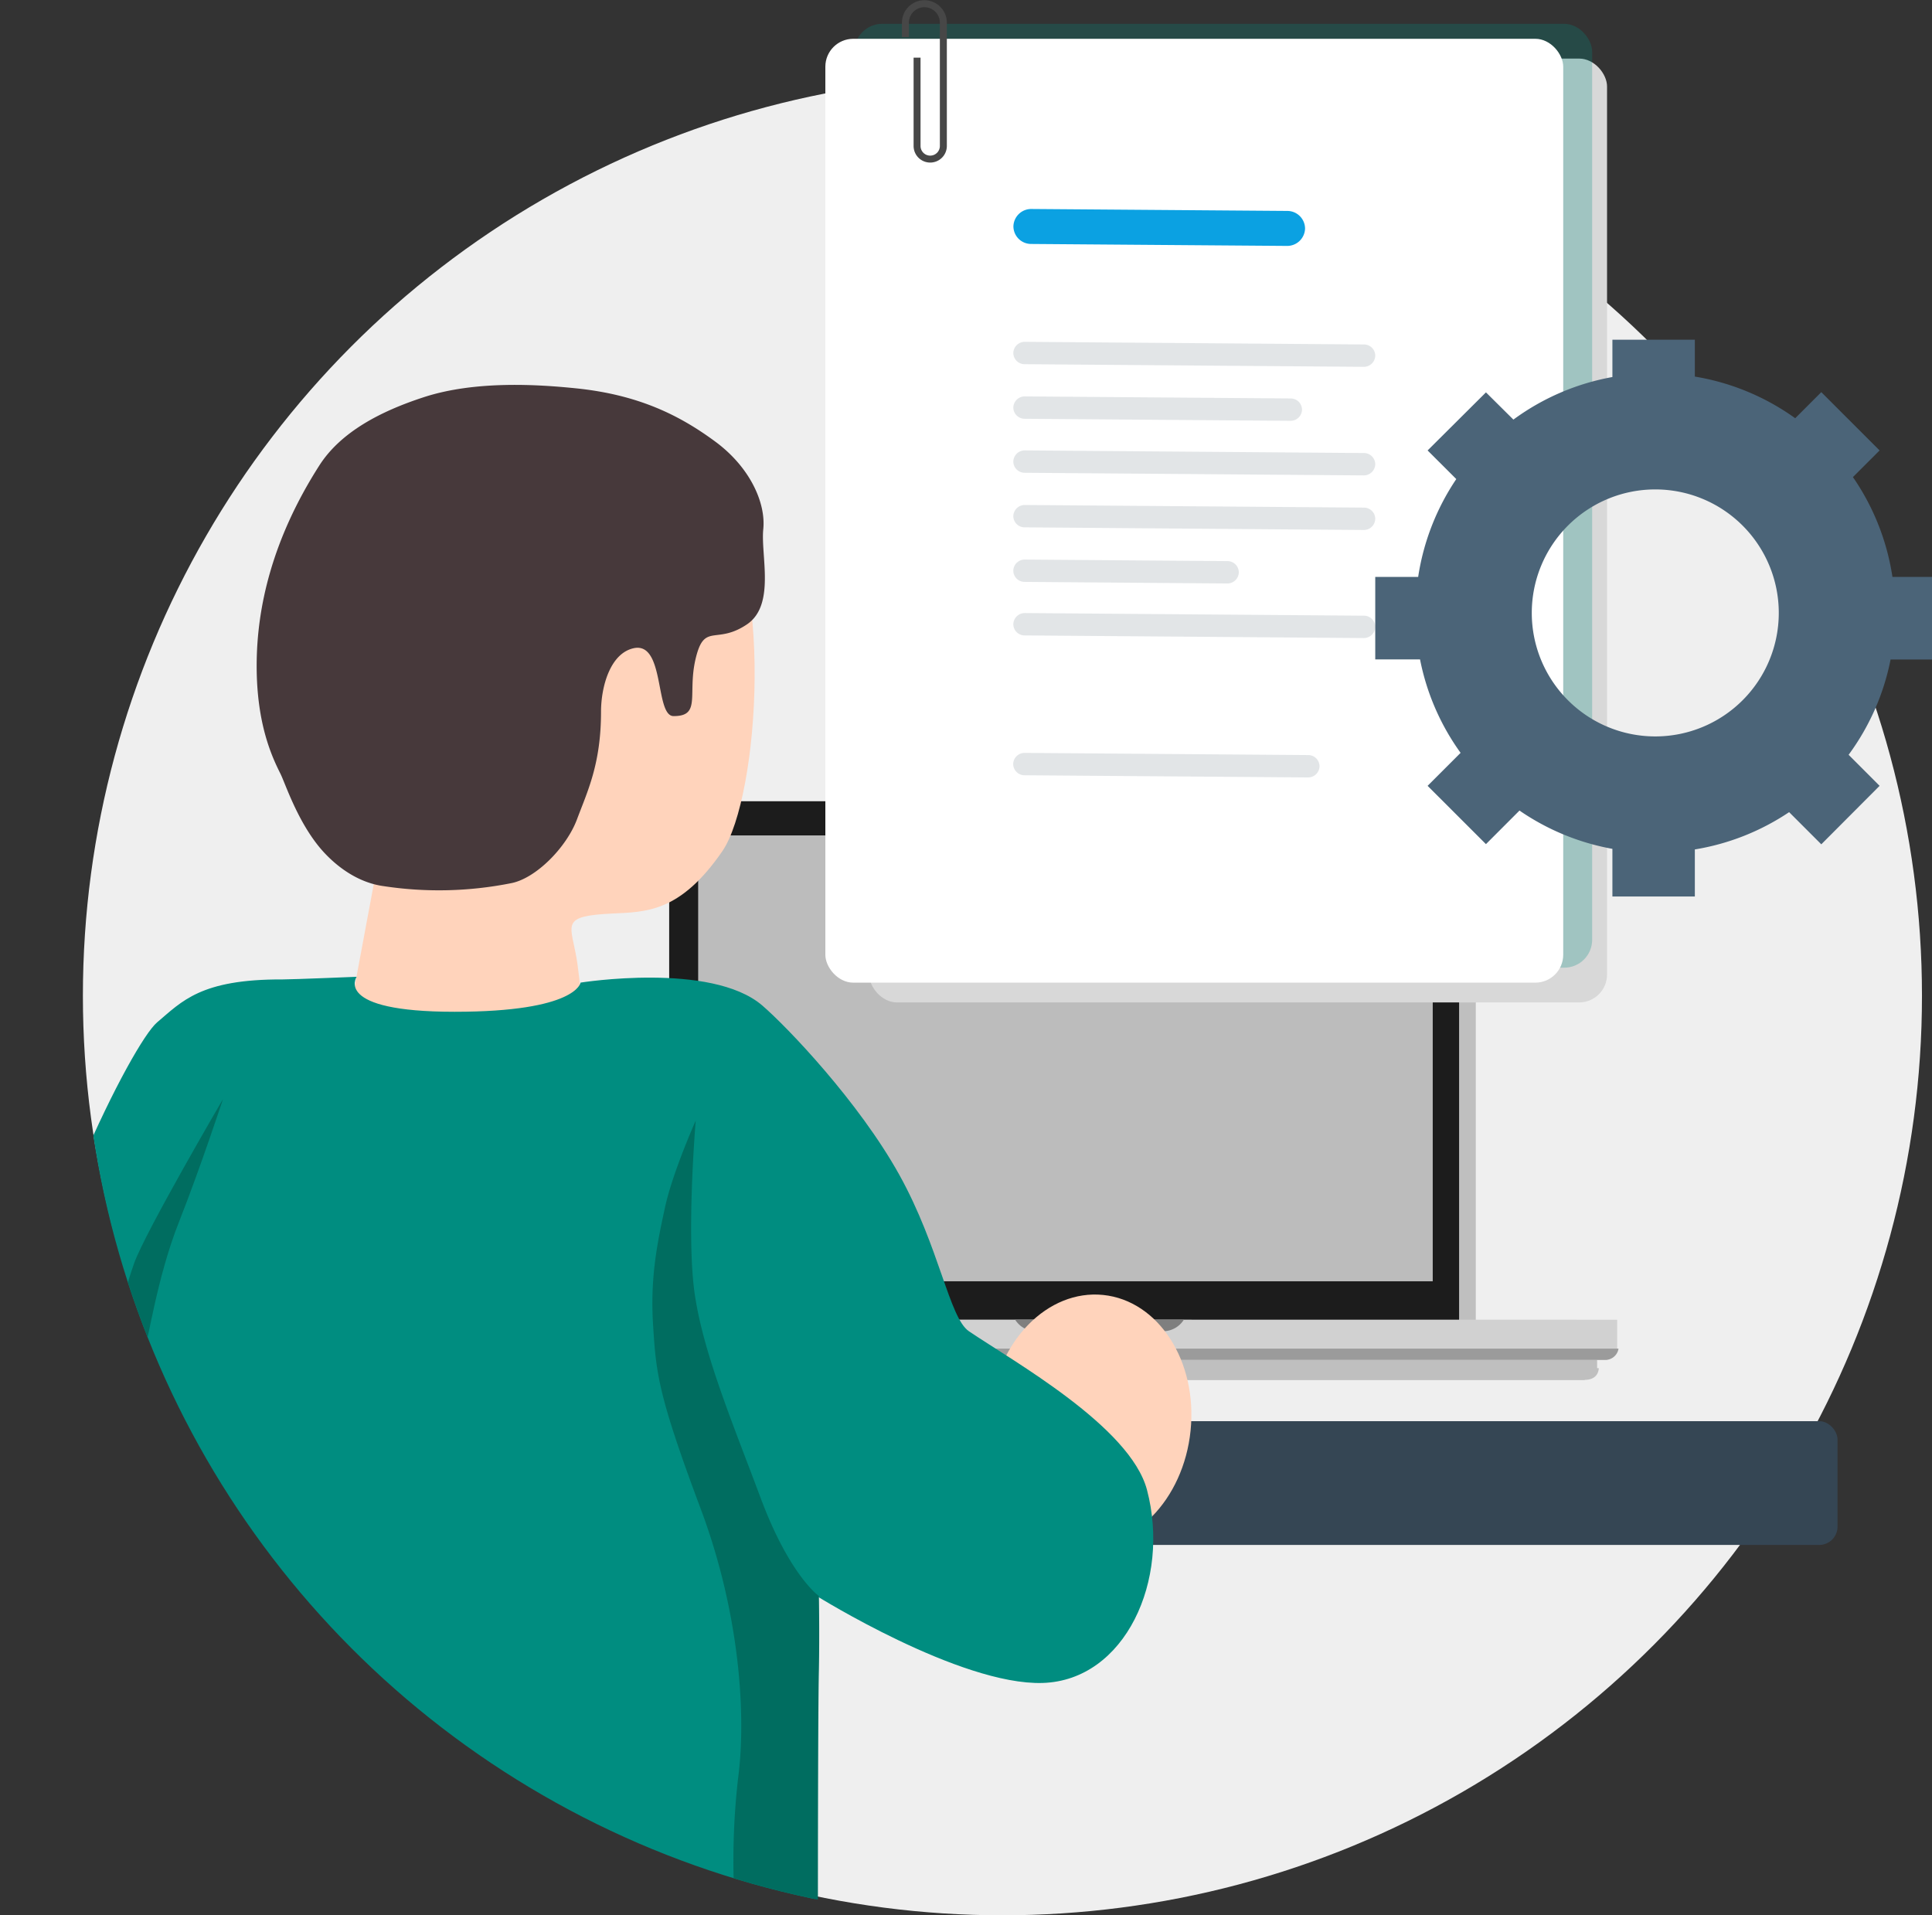 <svg xmlns="http://www.w3.org/2000/svg" xmlns:xlink="http://www.w3.org/1999/xlink" viewBox="0 0 425.82 422.14"><rect x="0" y="0" width="425.82" height="422.14" fill="#333333" stroke="none"/><defs><style>.cls-1{fill:none;}.cls-2{fill:#efefef;}.cls-3{fill:#354654;}.cls-4{opacity:0.2;}.cls-5{fill:#1c1c1c;}.cls-6{fill:#d1d1d1;}.cls-7{fill:#9b9b9b;}.cls-8{fill:#7f7f7f;}.cls-9{fill:#bcbcbc;}.cls-10{fill:#d8d8d8;}.cls-11,.cls-19{fill:#008d80;}.cls-11{opacity:0.26;}.cls-12{fill:#fff;}.cls-13{fill:#474747;}.cls-14{fill:#0ba1e2;}.cls-15{fill:#c7ccd0;opacity:0.5;}.cls-16{clip-path:url(#clip-path);}.cls-17{fill:#ffd3bb;}.cls-18{fill:#47393b;}.cls-20{fill:#006d60;}.cls-21{fill:#4b6478;}</style><clipPath id="clip-path" transform="translate(18.27)"><circle class="cls-1" cx="202.67" cy="220.21" r="202.61"/></clipPath></defs><g id="Ebene_2" data-name="Ebene 2"><g id="bubbles"><circle class="cls-2" cx="220.94" cy="219.47" r="202.67"/></g><g id="stuff"><rect class="cls-3" x="135.05" y="313.23" width="269.95" height="27.28" rx="4.03"/><path class="cls-4" d="M334.11,301.55h-.27s-.1,0-.1-.05v-6.13H307V186.5a5.06,5.06,0,0,0-5.18-5.13H138.16a5.13,5.13,0,0,0-5.26,5.13V295.37H105.19v6.13a2,2,0,0,0,.28,1.09,3.17,3.17,0,0,0,2.94,1.59H331v-.05C332.67,304.13,334,303.36,334.11,301.55Z" transform="translate(18.27)"/><path class="cls-5" d="M303.32,293.51a5.24,5.24,0,0,1-5.27,5.23H134.48a5.23,5.23,0,0,1-5.26-5.23V181.9a5.29,5.29,0,0,1,5.26-5.3H298.05a5.3,5.3,0,0,1,5.27,5.3Z" transform="translate(18.27)"/><path class="cls-6" d="M109.47,290.84V297c0,1.31,1.52,2.75,3.29,2.75h222.6a2.75,2.75,0,0,0,2.8-2.75v-6.13Z" transform="translate(18.27)"/><path class="cls-7" d="M109.47,297.24a3.16,3.16,0,0,0,3.29,2.48h222.6a2.94,2.94,0,0,0,3.1-2.48Z" transform="translate(18.27)"/><path class="cls-8" d="M205.46,290.84a5.41,5.41,0,0,0,4.24,2.56h28.72a5.44,5.44,0,0,0,4.25-2.56Z" transform="translate(18.27)"/><rect class="cls-9" x="153.88" y="184.13" width="161.9" height="98.27"/><rect class="cls-10" x="191.57" y="12.91" width="162.63" height="208.03" rx="6.15"/><rect class="cls-11" x="188.29" y="5.25" width="162.63" height="208.03" rx="6.15"/><rect class="cls-12" x="181.91" y="8.55" width="162.63" height="208.03" rx="6.15"/><path class="cls-13" d="M186.75,35.83a3.66,3.66,0,0,1-3.66-3.66V12.71h1.53V32.17a2.13,2.13,0,1,0,4.26,0V5a3.41,3.41,0,0,0-6.82,0V8.17h-1.54V5a4.95,4.95,0,1,1,9.9,0V32.17A3.67,3.67,0,0,1,186.75,35.83Z" transform="translate(18.27)"/><path class="cls-14" d="M265.34,54.2,209,53.77a3.9,3.9,0,0,1-3.91-3.89h0a3.93,3.93,0,0,1,4-3.82l56.36.43a3.91,3.91,0,0,1,3.92,3.89h0A3.94,3.94,0,0,1,265.34,54.2Z" transform="translate(18.27)"/><path class="cls-15" d="M282.28,80.85l-74.71-.58a2.49,2.49,0,0,1-2.5-2.49h0a2.52,2.52,0,0,1,2.56-2.44l74.71.58a2.49,2.49,0,0,1,2.5,2.48h0A2.52,2.52,0,0,1,282.28,80.85Z" transform="translate(18.27)"/><path class="cls-15" d="M266.14,92.75l-58.57-.45a2.5,2.5,0,0,1-2.5-2.49h0a2.52,2.52,0,0,1,2.56-2.44l58.56.45a2.5,2.5,0,0,1,2.51,2.49h0A2.52,2.52,0,0,1,266.14,92.75Z" transform="translate(18.27)"/><path class="cls-15" d="M282.28,104.78l-74.71-.58a2.49,2.49,0,0,1-2.5-2.49h0a2.52,2.52,0,0,1,2.56-2.44l74.71.58a2.49,2.49,0,0,1,2.5,2.48h0A2.52,2.52,0,0,1,282.28,104.78Z" transform="translate(18.27)"/><path class="cls-15" d="M282.28,116.81l-74.71-.58a2.49,2.49,0,0,1-2.5-2.49h0a2.52,2.52,0,0,1,2.56-2.44l74.71.58a2.49,2.49,0,0,1,2.5,2.48h0A2.52,2.52,0,0,1,282.28,116.81Z" transform="translate(18.27)"/><path class="cls-15" d="M252.2,128.6l-44.63-.35a2.48,2.48,0,0,1-2.5-2.48h0a2.5,2.5,0,0,1,2.56-2.44l44.63.34a2.5,2.5,0,0,1,2.51,2.49h0A2.52,2.52,0,0,1,252.2,128.6Z" transform="translate(18.27)"/><path class="cls-15" d="M282.28,140.63l-74.71-.58a2.49,2.49,0,0,1-2.5-2.49h0a2.52,2.52,0,0,1,2.56-2.44l74.71.58a2.49,2.49,0,0,1,2.5,2.48h0A2.52,2.52,0,0,1,282.28,140.63Z" transform="translate(18.27)"/><path class="cls-15" d="M270,171.35l-62.46-.48a2.5,2.5,0,0,1-2.5-2.49h0a2.52,2.52,0,0,1,2.56-2.44l62.46.48a2.49,2.49,0,0,1,2.5,2.49h0A2.52,2.52,0,0,1,270,171.35Z" transform="translate(18.27)"/><g class="cls-16"><ellipse class="cls-17" cx="222.06" cy="313.09" rx="27.8" ry="22.21" transform="translate(-93.78 502.06) rotate(-84.15)"/><path class="cls-17" d="M58.61,224.37l6-32.21s-19-6.45-13.53-42.48,12.77-46.87,35.1-50.29,37.48-5.13,52,9.6,10.9,66.8,2.74,78.64c-9.33,13.54-16.82,13.35-24.32,13.72-10.88.53-9.28,2.16-8,8.73s1.65,17.59,1.65,17.59Z" transform="translate(18.27)"/><path class="cls-18" d="M51.83,186.35c-4.77-6-7.25-13.74-8.3-15.84-1.84-3.68-5.22-10.86-5.23-23.7s3.4-27.93,13.82-44.23c4.8-7.5,13.73-12,22.9-15,11.57-3.81,25.69-2.8,33.58-2,14.14,1.43,23.21,6.16,30.82,11.78s11.13,13.47,10.54,19.27,2.73,16.74-3.62,21-9,.12-10.88,6.05c-2.69,8.69,1.28,14.17-5.27,14.15-4.11,0-1.89-16.15-8.6-15-5.36,1-7.38,8.52-7.39,14,0,11.59-3,17.6-5.3,23.76s-9.09,13.1-14.64,14.09a81.09,81.09,0,0,1-27.89.64C58.44,194.27,53.14,188,51.83,186.35Z" transform="translate(18.27)"/><path class="cls-19" d="M6.45,419l.78-68s-30.76-.85-24.71-38.81,28.38-82.26,33.84-86.86,9.58-9.54,27.67-9.46c2.21,0,16.31-.58,16.31-.58S55,223,81.93,223s27.76-6.43,27.76-6.43,28.75-4.59,40,5c5.61,4.82,21.33,21.31,30.23,37.32s11,31.56,15.37,34.53c9.81,6.64,35.54,21,39.24,34.95,5.24,19.85-4.81,42-23,42.56s-49.83-19.19-49.83-19.19l-.27,67.88Z" transform="translate(18.27)"/><path class="cls-20" d="M-.09,351.37l7.2,1.34s5-51.84,6.1-54,2.91-16.68,8-29.47c4.7-11.89,9.67-27,9.67-27S13.77,271.5,11.29,278.43c-2.81,7.86-9.41,32.64-10.11,43.51C.58,331.25-.09,351.37-.09,351.37Z" transform="translate(18.27)"/><path class="cls-20" d="M162,419.59s0-42.76.22-51.61c.15-7.92,0-16.21,0-16.21s-6.43-4.47-12.81-21.53-12.6-31.87-14.54-44.9.2-38.36.2-38.36-5.11,11.45-6.76,19.08S125,281.4,125.67,292s1,15.17,10.44,40.4c8.84,23.52,10.07,46.13,8.31,59.43a160.09,160.09,0,0,0-.76,27.81Z" transform="translate(18.27)"/></g><path class="cls-21" d="M398.83,127.15a52.5,52.5,0,0,0-8.71-22L396,99.28,383.15,86.43l-5.75,5.75A52.58,52.58,0,0,0,355.28,83V74.88H337.11V83.1a52.5,52.5,0,0,0-21.82,9.38l-6.05-6L296.38,99.28l6.32,6.31a52.68,52.68,0,0,0-8.4,21.56h-9.46v18.18h9.87a52.46,52.46,0,0,0,8.94,20.6l-7.27,7.27,12.86,12.85,7.39-7.4a52.59,52.59,0,0,0,20.48,8.44v10.5h18.17V187.22A52.52,52.52,0,0,0,376.06,179l7.09,7.09L396,173.2l-6.83-6.84a52.54,52.54,0,0,0,9.25-21h9.13V127.15Zm-52.27,35.16a27.22,27.22,0,1,1,27.22-27.22A27.22,27.22,0,0,1,346.56,162.31Z" transform="translate(18.27)"/></g></g></svg>